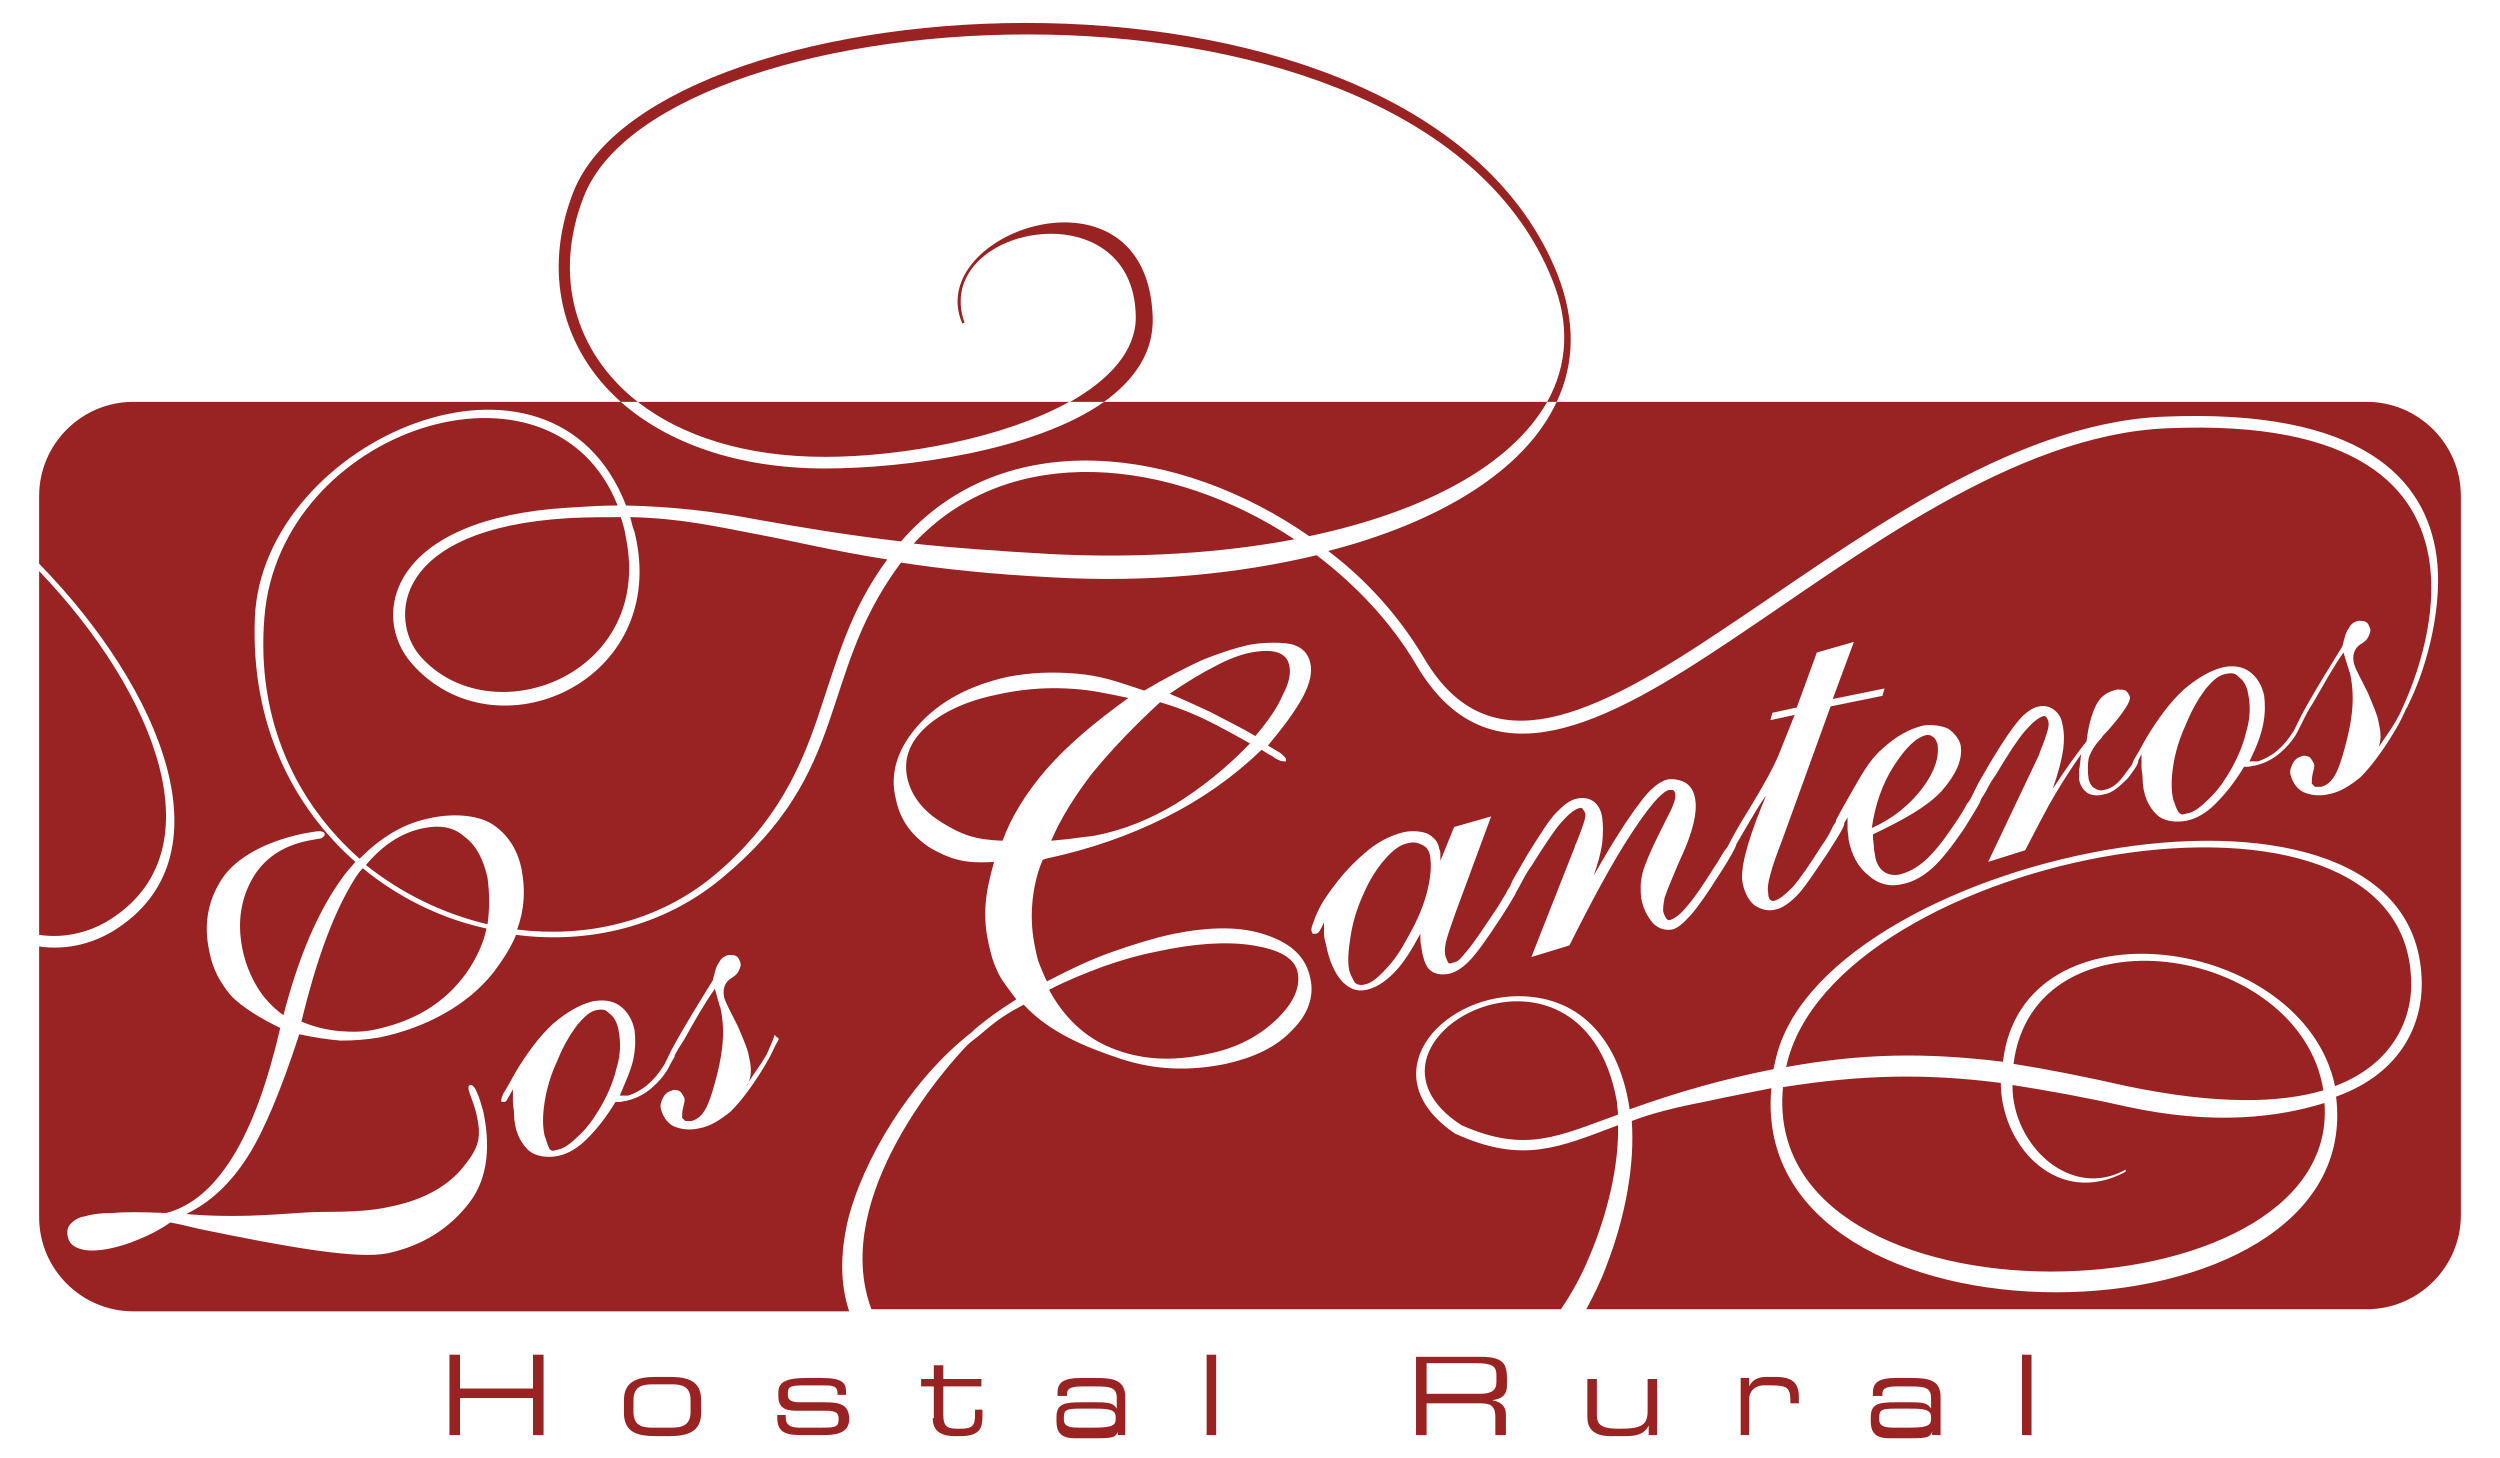 <?xml version="1.0" encoding="utf-8"?>
<!-- Generator: Adobe Illustrator 16.0.0, SVG Export Plug-In . SVG Version: 6.00 Build 0)  -->
<!DOCTYPE svg PUBLIC "-//W3C//DTD SVG 1.1//EN" "http://www.w3.org/Graphics/SVG/1.1/DTD/svg11.dtd">
<svg version="1.1" id="Capa_1" xmlns="http://www.w3.org/2000/svg" xmlns:xlink="http://www.w3.org/1999/xlink" x="0px" y="0px"
	 width="236.4px" height="137.9px" viewBox="0 0 236.4 137.9" enable-background="new 0 0 236.4 137.9" xml:space="preserve">
<g>
	<g>
		<polygon fill-rule="evenodd" clip-rule="evenodd" fill="#992222" points="42.5,135.7 43.5,135.7 43.5,132.2 50.4,132.2 
			50.4,135.7 51.4,135.7 51.4,128.1 50.4,128.1 50.4,131.3 43.5,131.3 43.5,128.1 42.5,128.1 		"/>
		<path fill-rule="evenodd" clip-rule="evenodd" fill="#992222" d="M65.3,133.5c0,1.2-0.7,1.5-1.8,1.5h-1.8c-1,0-1.8-0.2-1.8-1.5
			v-1.1c0-1.2,0.7-1.5,1.8-1.5h1.8c1,0,1.8,0.2,1.8,1.5V133.5z M59,133.6c0,1.8,1.2,2.2,3,2.2h1.3c1.7,0,3-0.4,3-2.2v-1.2
			c0-1.8-1.2-2.2-3-2.2H62c-1.7,0-3,0.4-3,2.2V133.6z"/>
		<path fill-rule="evenodd" clip-rule="evenodd" fill="#992222" d="M73.5,134.1c0,1.6,1.2,1.6,2.6,1.6h1.7c1.1,0,2.5-0.1,2.5-1.5v0
			c0-1.4-0.9-1.6-2.3-1.6h-2.4c-0.9,0-1.1-0.3-1.1-0.7v-0.2c0-0.6,0.3-0.7,1.6-0.7h1.6c1,0,1.5,0,1.5,0.8v0.1H80v-0.3
			c0-0.8-0.3-1.3-2.3-1.3h-1.4c-2.2,0-2.7,0.5-2.7,1.4v0.3c0,1,0.5,1.4,1.7,1.4h2.8c1.1,0,1.2,0.3,1.2,0.8v0c0,0.8-0.4,0.8-1.8,0.8
			h-1.9c-0.9,0-1.3-0.3-1.3-0.9v-0.3h-0.8V134.1z"/>
		<path fill-rule="evenodd" clip-rule="evenodd" fill="#992222" d="M88.2,134.1c0,0.9,0.4,1.7,2.1,1.7h0.5c1.9,0,2.1-0.8,2.1-1.9
			v-0.6h-0.7v0.4c0,1.1-0.2,1.4-1.4,1.4h-0.3c-1,0-1.3-0.3-1.3-1.3v-2.7h3.6v-0.7h-3.6v-1.3h-0.9v1.3h-1.2v0.7h1.2V134.1z"/>
		<path fill-rule="evenodd" clip-rule="evenodd" fill="#992222" d="M105.5,134.2c0,0.7-0.6,0.8-2.3,0.8H102c-1.2,0-1.4-0.3-1.4-0.8
			V134c0-0.7,0.3-0.8,1.5-0.8h1.4c1.4,0,2,0.1,2,0.8V134.2z M105.5,135.7h0.9v-3.6c0-1.6-1.1-1.8-2.8-1.8h-1.4
			c-1.6,0-2.2,0.4-2.2,1.4v0.3h0.9v-0.2c0-0.4,0.2-0.7,1.4-0.7h1.3c1.4,0,2,0.1,2,1.1v1h0c-0.3-0.5-0.7-0.6-1.9-0.6h-1.4
			c-1.6,0-2.4,0.1-2.4,1.4v0.4c0,1,0.4,1.6,1.7,1.6h2.2c1.4,0,1.7-0.1,1.9-0.6h0V135.7z"/>
		<rect x="114.1" y="128.1" fill-rule="evenodd" clip-rule="evenodd" fill="#992222" width="0.9" height="7.6"/>
		<path fill-rule="evenodd" clip-rule="evenodd" fill="#992222" d="M134.9,131.8v-2.9h4.7c1.5,0,1.9,0.3,1.9,1.1v0.7
			c0,0.8-0.5,1.1-1.6,1.1H134.9z M133.9,135.7h1v-3h5c0.9,0,1.5,0.1,1.5,1.3v1.7h1v-1.9c0-0.7-0.3-1.2-1.3-1.4v0
			c0.8-0.1,1.4-0.4,1.4-1.4v-0.6c0-1.4-0.3-2.1-2.5-2.1h-6.1V135.7z"/>
		<path fill-rule="evenodd" clip-rule="evenodd" fill="#992222" d="M155.9,135.7h0.8v-5.3h-0.9v3c0,1.3-0.5,1.7-2.6,1.7H153
			c-1.7,0-2-0.5-2-1.3v-3.4h-0.9v3.6c0,1,0.5,1.8,2.2,1.8h1.4c1.1,0,1.8-0.2,2.2-1h0V135.7z"/>
		<path fill-rule="evenodd" clip-rule="evenodd" fill="#992222" d="M164.5,135.7h0.9v-3.4c0-0.7,0.5-1.3,1.4-1.3h0.6
			c1.6,0,1.9,0.2,1.9,1.5v0.2h0.8v-0.6c0-1.3-0.6-1.9-2.2-1.9H167c-0.6,0-1.3,0.2-1.6,0.9h0v-0.8h-0.8V135.7z"/>
		<path fill-rule="evenodd" clip-rule="evenodd" fill="#992222" d="M182.6,134.2c0,0.7-0.6,0.8-2.3,0.8h-1.2c-1.2,0-1.4-0.3-1.4-0.8
			V134c0-0.7,0.3-0.8,1.5-0.8h1.4c1.4,0,2,0.1,2,0.8V134.2z M182.6,135.7h0.9v-3.6c0-1.6-1.1-1.8-2.8-1.8h-1.4
			c-1.6,0-2.2,0.4-2.2,1.4v0.3h0.9v-0.2c0-0.4,0.2-0.7,1.3-0.7h1.3c1.4,0,2,0.1,2,1.1v1h0c-0.3-0.5-0.7-0.6-1.9-0.6h-1.4
			c-1.6,0-2.4,0.1-2.4,1.4v0.4c0,1,0.4,1.6,1.7,1.6h2.2c1.4,0,1.7-0.1,1.9-0.6h0V135.7z"/>
		<rect x="191.2" y="128.1" fill-rule="evenodd" clip-rule="evenodd" fill="#992222" width="0.9" height="7.6"/>
		<path fill="#992222" d="M99.2,93.6c1.7-0.9,3.5-1.6,5.1-2.2c1.7-0.6,3.4-1.1,5-1.4c3.6-0.8,6.7-1,9.2-0.6c2.5,0.4,3.9,1.2,4.2,2.5
			c0.3,1.5-0.4,3-2.1,4.6c-1.7,1.6-3.9,2.7-6.6,3.2c-3.3,0.7-6.2,0.5-8.9-0.6C102.6,98.1,100.6,96.2,99.2,93.6z M94.8,79.5
			c-2.7-0.1-3.9-0.6-5.7-1.7c-1.8-1.1-2.9-2.5-3.3-4.2c-0.4-1.8,0.2-3.4,1.7-4.8c1.5-1.4,3.8-2.5,6.7-3.1c2.2-0.5,4.4-0.7,6.6-0.6
			c2.2,0.1,3.5,0.4,5.9,0.9c-3.2,2.3-5.8,4.5-7.8,6.8C97,75,95.6,77.3,94.8,79.5z M109.7,66.4c1,0.3,2.2,0.7,3.3,1.2
			c1.2,0.5,2.9,1.4,5.2,2.7c-2.2,2.3-4.6,4.2-7,5.7c-2.5,1.5-5,2.5-7.6,3c-0.4,0.1-0.9,0.1-1.5,0.2c-0.7,0.1-1.5,0.2-2.7,0.3
			c0.9-2.1,2.2-4.2,3.9-6.4C105.1,70.9,107.2,68.7,109.7,66.4z M110.6,65.6c1.6-1.1,3.1-2,4.3-2.6c1.3-0.7,2.4-1.1,3.4-1.3
			c1.1-0.2,1.9-0.2,2.5,0c0.6,0.2,1,0.6,1.1,1.2c0.2,0.7,0,1.7-0.6,2.8c-0.5,1.2-1.4,2.5-2.6,3.9c-1.5-0.9-3-1.6-4.3-2.3
			C113.1,66.7,111.8,66.1,110.6,65.6z M168.6,102.8c7.6-1.2,13.5-1.3,20.6-0.4l0,0.3c0.2,5.9,5.5,11.5,11.8,8.1l0-0.2
			c-5.2,2.9-10.7-2.3-10.7-7.9l0-0.1c3.2,0.5,6.6,1.1,10.6,2c8.6,1.9,14.7,1,18.9-0.3C221.4,125.1,166.3,126.5,168.6,102.8z
			 M190.4,100.6c1.9-15.1,27.1-11.4,29.3,2.5c-4,1.2-10,1.4-18.6-0.4C197.1,101.8,193.6,101.1,190.4,100.6z M168.9,100.9
			c4.3-20.3,59.3-30.7,59.1-7.7c0,2.8-1.4,7.3-7.2,9.5c-3-14.3-29.6-18-31.4-2.3C182,99.5,176.1,99.6,168.9,100.9z M153,105.4
			c-5.6,2-8.7,3.7-14.8,1c-12.2-7.9,11.4-20.7,14.7-2.2C152.9,104.6,153,105,153,105.4z M3.7,88.4V54c11,11.5,17.2,26.8,6.3,33.2
			C8.6,88,6.3,88.8,3.7,88.4z M101.2,38c3.7-2.1,6.2-4.8,6.2-8c-0.1-12.4-19.4-8.6-16.2,0.5l-0.2,0.1c-3.8-8.7,17.5-16,18-0.6
			c0.1,3.3-1.7,5.9-4.6,8H101.2z M70.6,102.7l0.2-0.3C70.7,102.5,70.6,102.6,70.6,102.7z M51.5,107.4c-0.2-0.9-0.2-1.9,0-3.2
			c0.2-1.3,0.6-2.6,1.2-3.9c0.6-1.5,1.3-2.6,1.9-3.4c0.7-0.8,1.2-1.3,1.9-1.4c0.6-0.1,0.8,0,1.2,0.4c0.4,0.3,0.7,0.9,0.8,1.6
			c0.2,1,0.2,2.2-0.2,3.5c-0.3,1.3-0.9,2.7-1.7,4c-0.6,1-1.3,1.9-2,2.5c-0.7,0.7-1.3,1.1-1.8,1.2c-0.5,0.1-0.5,0.2-0.8,0
			C51.8,108.4,51.7,107.9,51.5,107.4z M205.5,75.6c-0.2-0.9-0.2-1.9,0-3.2c0.2-1.3,0.6-2.6,1.2-3.9c0.6-1.5,1.3-2.6,1.9-3.4
			c0.7-0.8,1.2-1.3,2-1.4c0.6-0.1,0.8,0,1.2,0.4c0.4,0.3,0.7,0.9,0.8,1.6c0.2,1,0.2,2.2-0.2,3.5c-0.3,1.3-0.9,2.7-1.7,4
			c-0.6,1-1.3,1.9-2,2.5c-0.7,0.7-1.3,1.1-1.8,1.2c-0.5,0.1-0.5,0.2-0.8,0C205.8,76.6,205.7,76.1,205.5,75.6z M177,78.3
			c0.3-2.2,1-4.2,2.1-5.9c1.1-1.7,2.1-2.7,3.1-2.9c0.2,0,0.4,0,0.6,0.2c0.2,0.1,0.3,0.4,0.4,0.6c0.2,1.2-0.2,2.6-1.4,4.2
			C180.6,76.1,179,77.4,177,78.3z M127.6,91.8c-0.2-0.8-0.1-1.9,0.1-3.2c0.2-1.3,0.6-2.7,1.2-4c0.6-1.4,1.3-2.5,2.1-3.4
			c0.8-0.9,1.5-1.4,2.3-1.5c0.4-0.1,0.8,0,1.2,0.2c0.4,0.2,0.6,0.5,0.7,0.9c0.2,1,0.1,2.2-0.3,3.7c-0.4,1.5-1.1,3-2.1,4.7
			c-0.6,1.1-1.3,2-2,2.7c-0.7,0.7-1.2,1.1-1.8,1.2c-0.4,0.1-0.7,0-0.9-0.2C127.9,92.5,127.7,92.2,127.6,91.8z M34.3,82.1
			c3.4,2.8,7.5,4.8,11.7,5.7c-0.3,1.5-1,2.9-1.9,4.2c-2,2.8-4.8,4.5-8.4,5.3c-1.2,0.3-2.4,0.3-3.6,0.2c-1.2-0.1-2.4-0.4-3.6-0.9
			c1.4-5.8,3-10.1,4.8-13.1C33.6,83,33.9,82.5,34.3,82.1z M58.7,48.9c0.2,0.6,0.4,1.3,0.5,2C61.8,64,46.3,69.6,39.7,62
			c-2.9-3.4-2.6-12,14-13C55.5,48.9,57.2,48.9,58.7,48.9z M46.1,87.4c-4.2-1-8.1-2.9-11.5-5.6c1.6-1.9,3.4-3.1,5.5-3.5
			c1.5-0.3,2.8-0.1,3.8,0.8c1.1,0.8,1.8,2.1,2.2,3.9C46.3,84.5,46.3,86,46.1,87.4z M59.6,48.9c4.8,0.1,8.2,0.9,12.4,1.7
			c3.2,0.6,6.8,1.5,11.9,2.3c-3.6,4.9-4.7,9.4-6.6,15c-1.6,4.7-3.9,10-9.8,14.9c-5.3,4.4-12.1,5.9-18.6,5.1c0.7-1.9,0.8-3.8,0.4-5.8
			c-0.4-1.9-1.4-3.3-2.8-4.2c-1.5-0.9-3.9-1-6-0.5c-2.4,0.5-4.5,1.8-6.5,3.8c-5.9-5.2-9.8-13-9-22.8c1.4-17.9,27.2-26.3,33.4-10.6
			c-1.5,0-3,0.1-4.6,0.2C36.8,49,35,58.2,38.9,62.7c7.9,9.1,24.6,1.8,21.1-12.4C59.8,49.8,59.7,49.3,59.6,48.9z M122.4,51
			c-6.9,1.3-14.7,1.8-22.9,1.4c-5.2-0.3-9.5-0.6-13.1-1C95.5,41.6,110.8,43.3,122.4,51z M146.3,38c1.9-3.4,2.2-7.3,0.5-11.5
			c-12.7-32-84.1-27.3-91.6-7.9c-2.9,7.4-0.9,14.7,5.1,19.4h40.8C95,41.4,85.4,43.2,78,43.2c-7.6,0-13.6-2-17.7-5.2h-1.6
			c4.3,3.8,10.9,6.3,19.3,6.3c7.7,0,19.9-1.7,26.4-6.3H146.3z M58.7,38c-5.6-5-7.4-12.3-4.5-19.8c7.9-20.3,80.1-25,93.1,7.8
			c1.7,4.4,1.6,8.4-0.1,12h76.6c4.9,0,8.9,4,8.9,8.9v68c0,4.9-4,8.9-8.9,8.9H150c0.7-1.3,1.4-2.7,1.9-4.1c1.8-4.6,2.7-9.6,2.4-13.7
			c1.8-0.7,4.2-1.3,6.8-1.8c2.3-0.5,4.4-0.9,6.4-1.3c-2.4,26,56.4,25.2,53.4,0.8c6.4-2.3,8.1-7.1,8.1-10.6c0-24-56-12.7-61,6.7
			c-0.1,0.4-0.2,0.8-0.3,1.3c-4.6,0.9-9.2,2.2-13.6,3.8c-0.9-6.2-4.4-10.7-10.5-10.7c-7.6,0-14,7.6-6,13c6.4,2.9,9.8,1.3,15.4-0.8
			c0.1,3.8-1,8.4-2.7,12.4c-0.7,1.7-1.6,3.4-2.7,5H82.4c-4-10.7,7.5-23.4,9.1-25c0.3-0.3,0.9-0.7,1.7-1.4c1.3-1.1,2.1-1.6,3.6-2.4
			c2.4,2.6,5.8,4,9.1,5.1c3.3,1.1,6.6,1.2,10,0.5c2.7-0.6,4.8-1.6,6.3-3.2c1.5-1.5,2.1-3.2,1.7-4.9c-0.4-2-1.8-3.3-4.2-4.1
			c-2.3-0.8-5.2-0.8-8.7-0.1c-1.9,0.4-3.8,1-5.8,1.7c-2,0.7-4.1,1.7-6.2,2.8c-0.3-0.6-0.5-1.1-0.7-1.6c-0.2-0.5-0.3-1-0.4-1.5
			c-0.3-1.4-0.4-2.7-0.3-4.1c0.1-1.4,0.4-2.9,1-4.3l0.3-0.1c4.2-0.9,7.9-2.2,11.3-3.9c3.4-1.7,6.4-3.8,9.1-6.4
			c0.3,0.2,0.6,0.4,1,0.6c0.5,0.4,0.9,0.5,1.2,0.5c0.1,0,0.1,0,0.1-0.1c0,0,0-0.1,0-0.1c0-0.1-0.1-0.2-0.2-0.3s-0.3-0.3-0.5-0.4
			l-1-0.6c1.5-1.8,2.6-3.3,3.3-4.6c0.7-1.3,0.9-2.4,0.7-3.2c-0.2-0.9-0.7-1.4-1.5-1.7c-0.8-0.3-3-0.3-4.4,0
			c-1.3,0.3-2.8,0.8-4.3,1.4c-1.5,0.7-3.3,1.6-5.5,2.9c-2.7-0.9-4.1-1.4-6.4-1.6c-2.3-0.2-4.4-0.1-6.5,0.3c-3.6,0.8-6.4,2.3-8.4,4.5
			c-2,2.2-2.8,4.6-2.2,7c0.4,2.1,1.6,3.6,3.3,4.7c1.8,1,3.1,1.5,6,1.3c-0.4,1.4-0.7,2.7-0.8,4c-0.1,1.3,0,2.5,0.3,3.8
			c0.2,0.9,0.4,1.7,0.8,2.5c0.3,0.8,1.3,2,1.8,2.7c-1.9,1.2-2.8,1.9-3.9,2.8l-0.3,0.3c-5.7,4.4-10.4,12.1-11.8,18.1
			c-0.6,2.8-0.7,5.6,0.2,8.3H12.6c-4.9,0-8.9-4-8.9-8.9V89.5c2.8,0.4,5.2-0.4,6.9-1.4c11.4-6.9,4.7-22.9-6.9-34.8v-6.4
			c0-4.9,4-8.9,8.9-8.9H58.7z M147.2,38h-0.9c-3.4,6-11.6,10.4-22.5,12.7c-12.2-8.5-28.9-10.7-38.6,0.5c-5.8-0.7-9.8-1.4-13.2-2
			c-4.7-0.9-8.6-1.3-12.8-1.4c-7-18.1-34.4-6.2-35.1,10.6c-0.4,10.1,3.6,17.9,9.5,23.1c-0.4,0.5-0.9,1-1.3,1.6
			c-2.3,3.2-4.1,7.5-5.5,12.9c-1.1-0.8-1.9-1.7-2.5-2.7c-0.6-1-1-2-1.3-3.2c-0.6-2.6-0.3-4.9,0.8-6.9c1.1-2,2.9-3.2,5.3-3.7l1.1-0.2
			c0.2,0,0.3-0.1,0.4-0.2c0.1-0.1,0.1-0.1,0.1-0.2c0-0.2-0.2-0.3-0.5-0.3c-0.3,0-0.8,0.1-1.4,0.2c-3,0.6-6,1.9-7.6,4
			c-1.5,2.1-2,4.5-1.4,7.2c0.3,1.6,1,2.9,2,4.1c1,1.1,3,2.3,4.7,3.1c-1.2,5.2-2.7,9.3-4.5,12.2c-1.8,2.9-3.9,4.7-6.3,5.3
			c-2.4-0.1-4.1-0.1-5.1,0c-1,0-1.9,0.1-2.5,0.3c-0.7,0.1-1.1,0.4-1.4,0.7c-0.3,0.3-0.4,0.7-0.3,1.2c0.1,0.6,0.5,1,1.2,1.2
			c0.6,0.2,1.5,0.2,2.6,0c1-0.2,2-0.5,2.9-0.9c1-0.4,2-0.9,3-1.6c0.6,0.1,1.5,0.3,2.7,0.6c8.7,1.8,15.1,2.9,17.9,2.3
			c3.2-0.7,5.8-2.3,7.7-4.8c1.9-2.5,1.9-5.7,1.3-8.6c-0.2-0.7-0.4-1.4-0.6-1.8c-0.2-0.5-0.4-0.7-0.6-0.7c-0.1,0-0.2,0.1-0.2,0.1
			c0,0.1,0,0.2,0,0.3c0,0,0.1,0.4,0.3,0.9c0.2,0.6,0.4,1.1,0.5,1.7c0.5,2.2,0,3.2-1.5,5c-1.5,1.7-3.7,2.9-6.7,3.5
			c-1.7,0.4-3.8,0.5-6.5,0.5c-2.6,0-6.9,0.7-12.8,0.2c2.3-1.1,4.2-2.9,5.8-5.4c1.6-2.5,3.2-6.4,4.9-11.6c1.4,0.3,2.7,0.5,3.9,0.6
			c1.3,0,2.5-0.1,3.7-0.3c4.3-0.9,8.3-3,10.8-6.2c0.9-1.2,1.6-2.3,2.1-3.5c6.9,0.9,14-0.8,19.5-5.4c12.2-10.1,9-18.9,16.6-29.4
			l0.3-0.4c3.9,0.6,8.5,1.1,14.4,1.4c8.9,0.5,17.4-0.3,24.9-2.1c3.8,2.9,7.1,6.4,9.5,10.5c6.8,11.4,17.7,5.6,29.9-2.6
			c11.7-7.8,26.5-19.3,41-19.9c36.5-1.6,22.3,26.3,22.2,26.6c-0.1,0.3-0.3,0.6-0.5,1c-0.5,0.9-1.2,1.8-1.7,2.6
			c-0.1,0.2-0.2,0.3-0.2,0.3l0.2-0.3c0.1-0.2,0.2-0.6,0.2-1.1c0-0.5-0.1-0.9-0.2-1.4c-0.1-0.6-0.5-1.5-1-2.7
			c-0.6-1.2-1.1-2.1-1.3-2.7c-0.2-0.8,0-1.4,0.5-1.8c0.1-0.1,0.2-0.1,0.3-0.2c0.3-0.2,0.5-0.4,0.6-0.7c0.1-0.2,0.2-0.5,0.1-0.7
			c-0.1-0.3-0.2-0.5-0.4-0.6c-0.2-0.1-0.4-0.1-0.7-0.1c-0.4,0.1-0.7,0.3-0.9,0.7c-0.3,0.4-0.4,0.9-0.6,1.7l-1.9,3.1
			c-1.2,2-2,3.4-2.4,4.3l-0.3,0.6c-0.5,0.8-1,1.4-1.6,1.9c-0.6,0.5-1.2,0.8-1.8,1c-0.1,0-0.3,0-0.6,0c-0.1,0-0.2,0-0.2,0
			c0.7-1.4,1.1-2.5,1.3-3.5c0.2-1,0.2-1.9,0.1-2.7c-0.2-1-0.7-1.8-1.4-2.3c-0.7-0.5-1.6-0.6-2.5-0.4c-1.2,0.3-2.4,1-3.7,2.1
			c-1.3,1.2-2.4,2.7-3.5,4.5c-0.6,1.1-1,1.8-1.2,2.1c-0.1,0.2-0.1,0.3-0.2,0.5l-0.6,0.8c-0.6,0.9-1.3,1.5-2.1,1.6
			c-0.3,0.1-0.6,0-0.9-0.2c-0.3-0.2-0.4-0.5-0.5-0.8c-0.1-0.7-0.1-1.4,0-2c0.2-0.6,0.6-1.3,1.2-1.9c0.1-0.2,0.3-0.4,0.6-0.7
			c1.5-1.7,2.2-2.8,2.1-3.2c-0.1-0.3-0.2-0.4-0.4-0.6c-0.2-0.1-0.5-0.1-0.8-0.1c-0.9,0.2-1.5,0.6-1.9,1.3c-0.4,0.7-0.8,1.9-1,3.6
			c-0.8,1-1.9,2.5-3.2,4.5c0.6-1.7,0.9-3,1-3.8c0.1-0.8,0.1-1.6-0.1-2.4c-0.1-0.6-0.4-1-0.8-1.3c-0.4-0.3-0.9-0.4-1.4-0.3
			c-0.6,0.1-1.3,0.6-1.9,1.3c-0.6,0.7-1.5,2-2.7,4l-1.1,1.9c-0.3,0.6-0.5,1-0.6,1.2c0,0.1-0.1,0.2-0.1,0.2c-0.1,0.2-0.2,0.4-0.4,0.6
			c-0.4,0.8-0.9,1.5-1.3,2.1c-1,1.5-1.9,2.6-2.7,3.3c-0.8,0.7-1.6,1.1-2.4,1.3c-0.6,0.1-1.1,0-1.5-0.3c-0.4-0.3-0.7-0.8-0.8-1.5
			c0-0.2-0.1-0.4-0.1-0.7c0-0.3-0.1-0.7-0.1-1.3c2.7-1.3,5-2.5,6.5-4.1c1.4-1.6,2-3,1.8-4.3c-0.1-0.6-0.7-1.3-1.2-1.6
			c-0.6-0.3-1.6-0.4-2.3-0.3c-1.3,0.3-2.6,1-3.9,2.2c-1.3,1.1-2.1,2.7-3.2,4.6c-0.4,0.7-0.8,1.4-1,1.8c-0.1,0.2-0.2,0.3-0.2,0.5
			c-0.1,0.2-0.3,0.4-0.4,0.7c-0.3,0.6-0.6,1.1-0.9,1.5c-1.2,1.9-2.1,3.2-2.8,4c-0.7,0.7-1.3,1.2-1.8,1.3c-0.5,0-0.5-0.6-0.5-0.8
			c-0.1-0.3,0-1,0.2-1.7c0.2-0.8,0.6-1.9,1.1-3.2l4.6-12.7l4.9-1l0.2-0.7l-4.9,1l2-5.4l-3.5,1l-1.9,5.2l-2.3,0.5l-0.2,0.7l2.3-0.5
			l-1.4,3.5c-0.5,1.3-1.5,3.1-2.9,5.4c-1,1.6-1.6,2.7-1.9,3.3c-0.1,0.2-0.2,0.4-0.4,0.6c-0.4,0.6-0.7,1.2-1,1.6
			c-1,1.6-1.8,2.8-2.5,3.6c-0.7,0.9-1.3,1.3-1.7,1.4c-0.3,0.1-0.5-0.4-0.6-0.7c-0.1-0.3,0-0.8,0.1-1.4c0.2-0.6,0.6-1.6,1.2-3
			c0.1-0.2,0.2-0.5,0.4-0.9c1.1-2.4,1.5-4.2,1.3-5.4c-0.1-0.7-0.4-1.2-0.8-1.5c-0.4-0.3-1.2-0.5-1.8-0.4c-0.8,0.2-1.7,0.9-2.7,2.3
			c-1,1.3-2.5,3.6-4.3,6.8c0.4-1.2,0.7-2.2,0.8-3.1c0.1-0.9,0.1-1.7,0-2.4c-0.1-0.7-0.4-1.2-0.8-1.5c-0.4-0.3-0.9-0.4-1.5-0.3
			c-0.7,0.1-1.3,0.6-2,1.3c-0.7,0.7-1.5,2-2.7,3.9l-1.1,1.9c-0.3,0.5-0.5,0.9-0.6,1.2c-0.1,0.2-0.3,0.4-0.4,0.7
			c-0.4,0.6-0.7,1.2-1,1.6c-1,1.5-1.8,2.7-2.5,3.6c-0.7,0.8-0.9,1.2-1.4,1.3c-0.3,0.1-0.3,0.1-0.5,0.1c-0.1-0.1-0.2-0.4-0.3-0.6
			c-0.1-0.3-0.1-0.8,0-1.3c0.1-0.5,0.4-1.4,0.9-2.8l3.4-9.2l-3.5,1l-1.3,3.2c0-0.2,0-0.4,0-0.6c0-0.2,0-0.3-0.1-0.5
			c-0.1-0.7-0.5-1.1-1-1.4c-0.5-0.3-1.6-0.4-2.4-0.2c-1.2,0.3-2.5,0.9-3.8,2.1c-1.3,1.1-2.5,2.5-3.7,4.3c-0.5,0.8-0.8,1.5-1,2.1
			c-0.3,0.7-0.2,0.9-0.1,1c0,0.1,0,0.1,0.1,0.1c0,0,0.1,0,0.2,0c0.1,0,0.3-0.1,0.4-0.3c0.1-0.2,0.3-0.5,0.4-0.8c0,0.4,0,0.7,0,1.1
			c0,0.4,0.1,0.7,0.2,1.1c0.3,1.5,0.8,2.6,1.5,3.4c0.7,0.7,1.4,1,2.3,0.8c0.9-0.2,1.7-0.7,2.6-1.6c0.9-0.9,1.7-2.2,2.5-3.7
			c0,0.5,0,0.9,0.1,1.2c0,0.3,0.1,0.5,0.1,0.7c0.2,0.8,0.4,1.3,0.8,1.6c0.4,0.3,0.9,0.4,1.6,0.3c0.7-0.1,1.4-0.6,2-1.2
			c0.7-0.7,1.7-2.1,3-4.1c0.6-0.9,1-1.6,1.3-2.1c0.1-0.1,0.1-0.3,0.2-0.4c0.1-0.2,0.3-0.5,0.5-0.9c0.3-0.6,0.6-1.1,0.9-1.5
			c1.2-1.9,2.1-3.3,2.8-4.1c0.7-0.8,1.3-1.3,1.8-1.4c0.2-0.1,0.4,0.3,0.5,0.5c0.1,0.4-0.3,1.4-0.8,2.7c-0.1,0.2-0.2,0.4-0.2,0.5
			l-4.1,10.4l3.6-1.1c2.2-4.4,4.1-7.9,5.8-10.5c1.7-2.6,2.9-4,3.6-4.2c0.2,0,0.3,0,0.4,0c0.1,0.1,0.2,0.2,0.2,0.4
			c0.1,0.4-0.2,1.2-0.9,2.5c-0.2,0.4-0.4,0.8-0.5,1c-0.9,1.8-1.5,3.2-1.7,4c-0.2,0.9-0.2,1.6-0.1,2.4c0.2,1,0.6,1.7,1.1,2.3
			c0.5,0.5,1.1,0.7,1.8,0.6c0.5-0.1,1.1-0.6,1.8-1.4c0.7-0.8,1.6-2.1,2.6-3.7l0.2-0.3c0.9-1.4,1.4-2.3,1.5-2.7
			c0.2-0.3,0.4-0.7,0.7-1.2c0.7-1.2,1.4-2.4,2.1-3.4c-0.1,0.2-0.2,0.6-0.4,1c-1.5,3.7-2.1,6.2-1.8,7.4c0.2,0.9,0.6,1.6,1.1,2
			c0.6,0.4,1.3,0.6,2,0.4c0.6-0.1,1.3-0.6,2-1.3c0.7-0.7,1.6-2.1,2.9-4c0.7-1.1,1.2-1.9,1.4-2.3c0.1-0.2,0.2-0.4,0.2-0.6
			c0.1-0.2,0.2-0.3,0.3-0.5c0,0.4,0,0.7,0,1.1c0,0.3,0.1,0.6,0.1,1c0.3,1.5,0.9,2.6,1.9,3.4c0.9,0.8,2,1.1,3.2,0.8
			c1-0.2,1.9-0.7,2.8-1.5c0.9-0.8,1.9-2.1,3-3.7c0.8-1.3,1.3-2.1,1.5-2.5c0.1-0.3,0.2-0.5,0.3-0.6c0.1-0.2,0.2-0.3,0.3-0.5
			c0.3-0.6,0.6-1.1,0.9-1.5c1.2-2,2.1-3.4,2.8-4.2c0.7-0.8,1.3-1.3,1.8-1.4c0.2,0,0.4,0.4,0.4,0.6c0.1,0.4-0.2,1.3-0.8,2.8l-0.1,0.3
			L188,81.5l3.5-1.1c1.1-2.1,2-3.9,2.9-5.4c0.9-1.5,1.7-2.7,2.4-3.7c-0.1,0.6-0.1,1.1-0.2,1.5c0,0.4,0,0.7,0,0.9
			c0.1,0.6,0.4,1,0.8,1.3c0.4,0.2,0.9,0.3,1.6,0.1c0.7-0.1,1.4-0.7,2.2-1.5c0.6-0.8,1-1.3,1-1.7c0.1-0.2,0.2-0.4,0.3-0.6
			c0,0.5,0,0.9,0,1.2c0,0.4,0.1,0.7,0.1,1c0,1.7,0.6,2.8,1.3,3.5c0.7,0.7,1.9,0.8,2.9,0.6c0.9-0.2,1.8-0.7,2.7-1.6
			c0.9-0.9,1.8-2,2.7-3.5l0.4,0c0.2,0,0.4-0.1,0.6-0.1c0.9-0.2,1.7-0.6,2.4-1.2c0.7-0.6,1.4-1.4,1.8-2.3l0.4-0.8
			c0.2-0.4,0.5-1,0.9-1.6c1-1.7,1.9-3.4,2.9-4.8L222,63c0.1,0.2,0.1,0.5,0.2,0.6c0.6,2.6,0.1,5-0.5,7.2c-0.6,2.2-1.1,3.3-2.2,3.6
			c-0.2,0-0.4,0-0.6,0c-0.1-0.1-0.2-0.2-0.3-0.3c0-0.2,0-0.6,0.1-1c0.1-0.4,0.2-0.7,0.1-0.9c-0.1-0.2-0.2-0.4-0.4-0.6
			c-0.2-0.1-0.5-0.2-0.7-0.1c-0.4,0.1-0.7,0.3-0.9,0.7c-0.2,0.4-0.3,0.7-0.2,1.1c0.2,0.7,0.6,1.3,1.2,1.6c0.7,0.3,1.5,0.4,2.4,0.2
			c1.1-0.2,2-0.8,3-1.6c0.9-0.9,2-2.3,3.2-4.3c0.5-0.8,0.8-1.5,1-1.9c0.1-0.3,0.3-0.5,0.3-0.6c2-4,3.3-9.8,2.7-14.1
			c-1-7.3-7-14-25.8-13.2C189.8,40,175,51.5,163.1,59.4c-12.5,8.4-22.3,13.2-28.4,2.9c-2.3-3.9-5.4-7.4-9.1-10.2
			C136.1,49.4,144.2,44.5,147.2,38z M72.5,99.7c-0.5,0.9-1.2,1.8-1.7,2.6c0.1-0.2,0.2-0.6,0.2-1.1c0-0.5-0.1-0.9-0.2-1.4
			c-0.1-0.6-0.5-1.5-1-2.7c-0.6-1.2-1.1-2.1-1.3-2.7c-0.2-0.8,0-1.4,0.5-1.8c0.1-0.1,0.2-0.1,0.3-0.2c0.3-0.2,0.5-0.4,0.6-0.7
			c0.1-0.2,0.2-0.5,0.1-0.7c-0.1-0.3-0.2-0.5-0.4-0.6c-0.2-0.1-0.4-0.1-0.7-0.1c-0.4,0.1-0.7,0.3-0.9,0.7c-0.3,0.4-0.4,0.9-0.6,1.7
			l-1.9,3.1c-1.2,2-2,3.4-2.4,4.3l-0.3,0.6c-0.5,0.8-1,1.4-1.6,1.9c-0.6,0.5-1.2,0.8-1.8,1c-0.1,0-0.3,0-0.6,0c-0.1,0-0.2,0-0.2,0
			c0.6-1.4,1.1-2.5,1.3-3.5c0.2-1,0.2-1.9,0.1-2.7c-0.2-1-0.7-1.8-1.4-2.3S57,94.5,56,94.7c-1.2,0.3-2.4,1-3.7,2.1
			c-1.3,1.2-2.4,2.7-3.5,4.5c-0.6,1.1-1,1.8-1.2,2.1c-0.2,0.4-0.2,0.6-0.2,0.7c0,0.1,0.1,0.1,0.1,0.1c0,0,0.1,0,0.2,0
			c0.1,0,0.2-0.1,0.3-0.3c0.1-0.2,0.3-0.5,0.5-0.9c0,0.5,0,0.9,0,1.2c0,0.4,0.1,0.7,0.1,1c0,1.7,0.6,2.8,1.3,3.5
			c0.7,0.7,1.9,0.8,2.9,0.6c0.9-0.2,1.8-0.7,2.7-1.6c0.9-0.9,1.8-2,2.7-3.5c0.1,0,0.3,0,0.4,0c0.2,0,0.4-0.1,0.6-0.1
			c0.9-0.2,1.7-0.6,2.4-1.2c0.7-0.6,1.4-1.4,1.8-2.3l0.4-0.7c0,0,0-0.1,0-0.1c0.2-0.4,0.5-0.9,0.9-1.5c1-1.8,1.9-3.4,2.9-4.8
			l0.3,1.1c0.1,0.2,0.1,0.5,0.2,0.6c0.6,2.6,0.1,5-0.5,7.2c-0.6,2.2-1.1,3.3-2.2,3.6c-0.2,0-0.4,0-0.6,0c-0.1-0.1-0.2-0.2-0.3-0.3
			c0-0.2,0-0.6,0.1-1c0.1-0.4,0.2-0.7,0.1-0.9c-0.1-0.2-0.2-0.4-0.4-0.6c-0.2-0.1-0.5-0.2-0.7-0.1c-0.4,0.1-0.7,0.3-0.9,0.7
			c-0.2,0.4-0.3,0.7-0.2,1.1c0.2,0.7,0.6,1.3,1.2,1.6c0.7,0.3,1.5,0.4,2.4,0.2c1.1-0.2,2-0.8,3-1.6c0.9-0.9,2-2.3,3.2-4.3
			c0.5-0.8,0.8-1.5,1-1.9c0.2-0.4,0.4-0.6,0.3-0.7c0-0.1-0.1-0.1-0.1-0.1c-0.1,0-0.2-0.3-0.3-0.2C73.3,97.9,72.9,98.8,72.5,99.7z"/>
	</g>
</g>
</svg>
